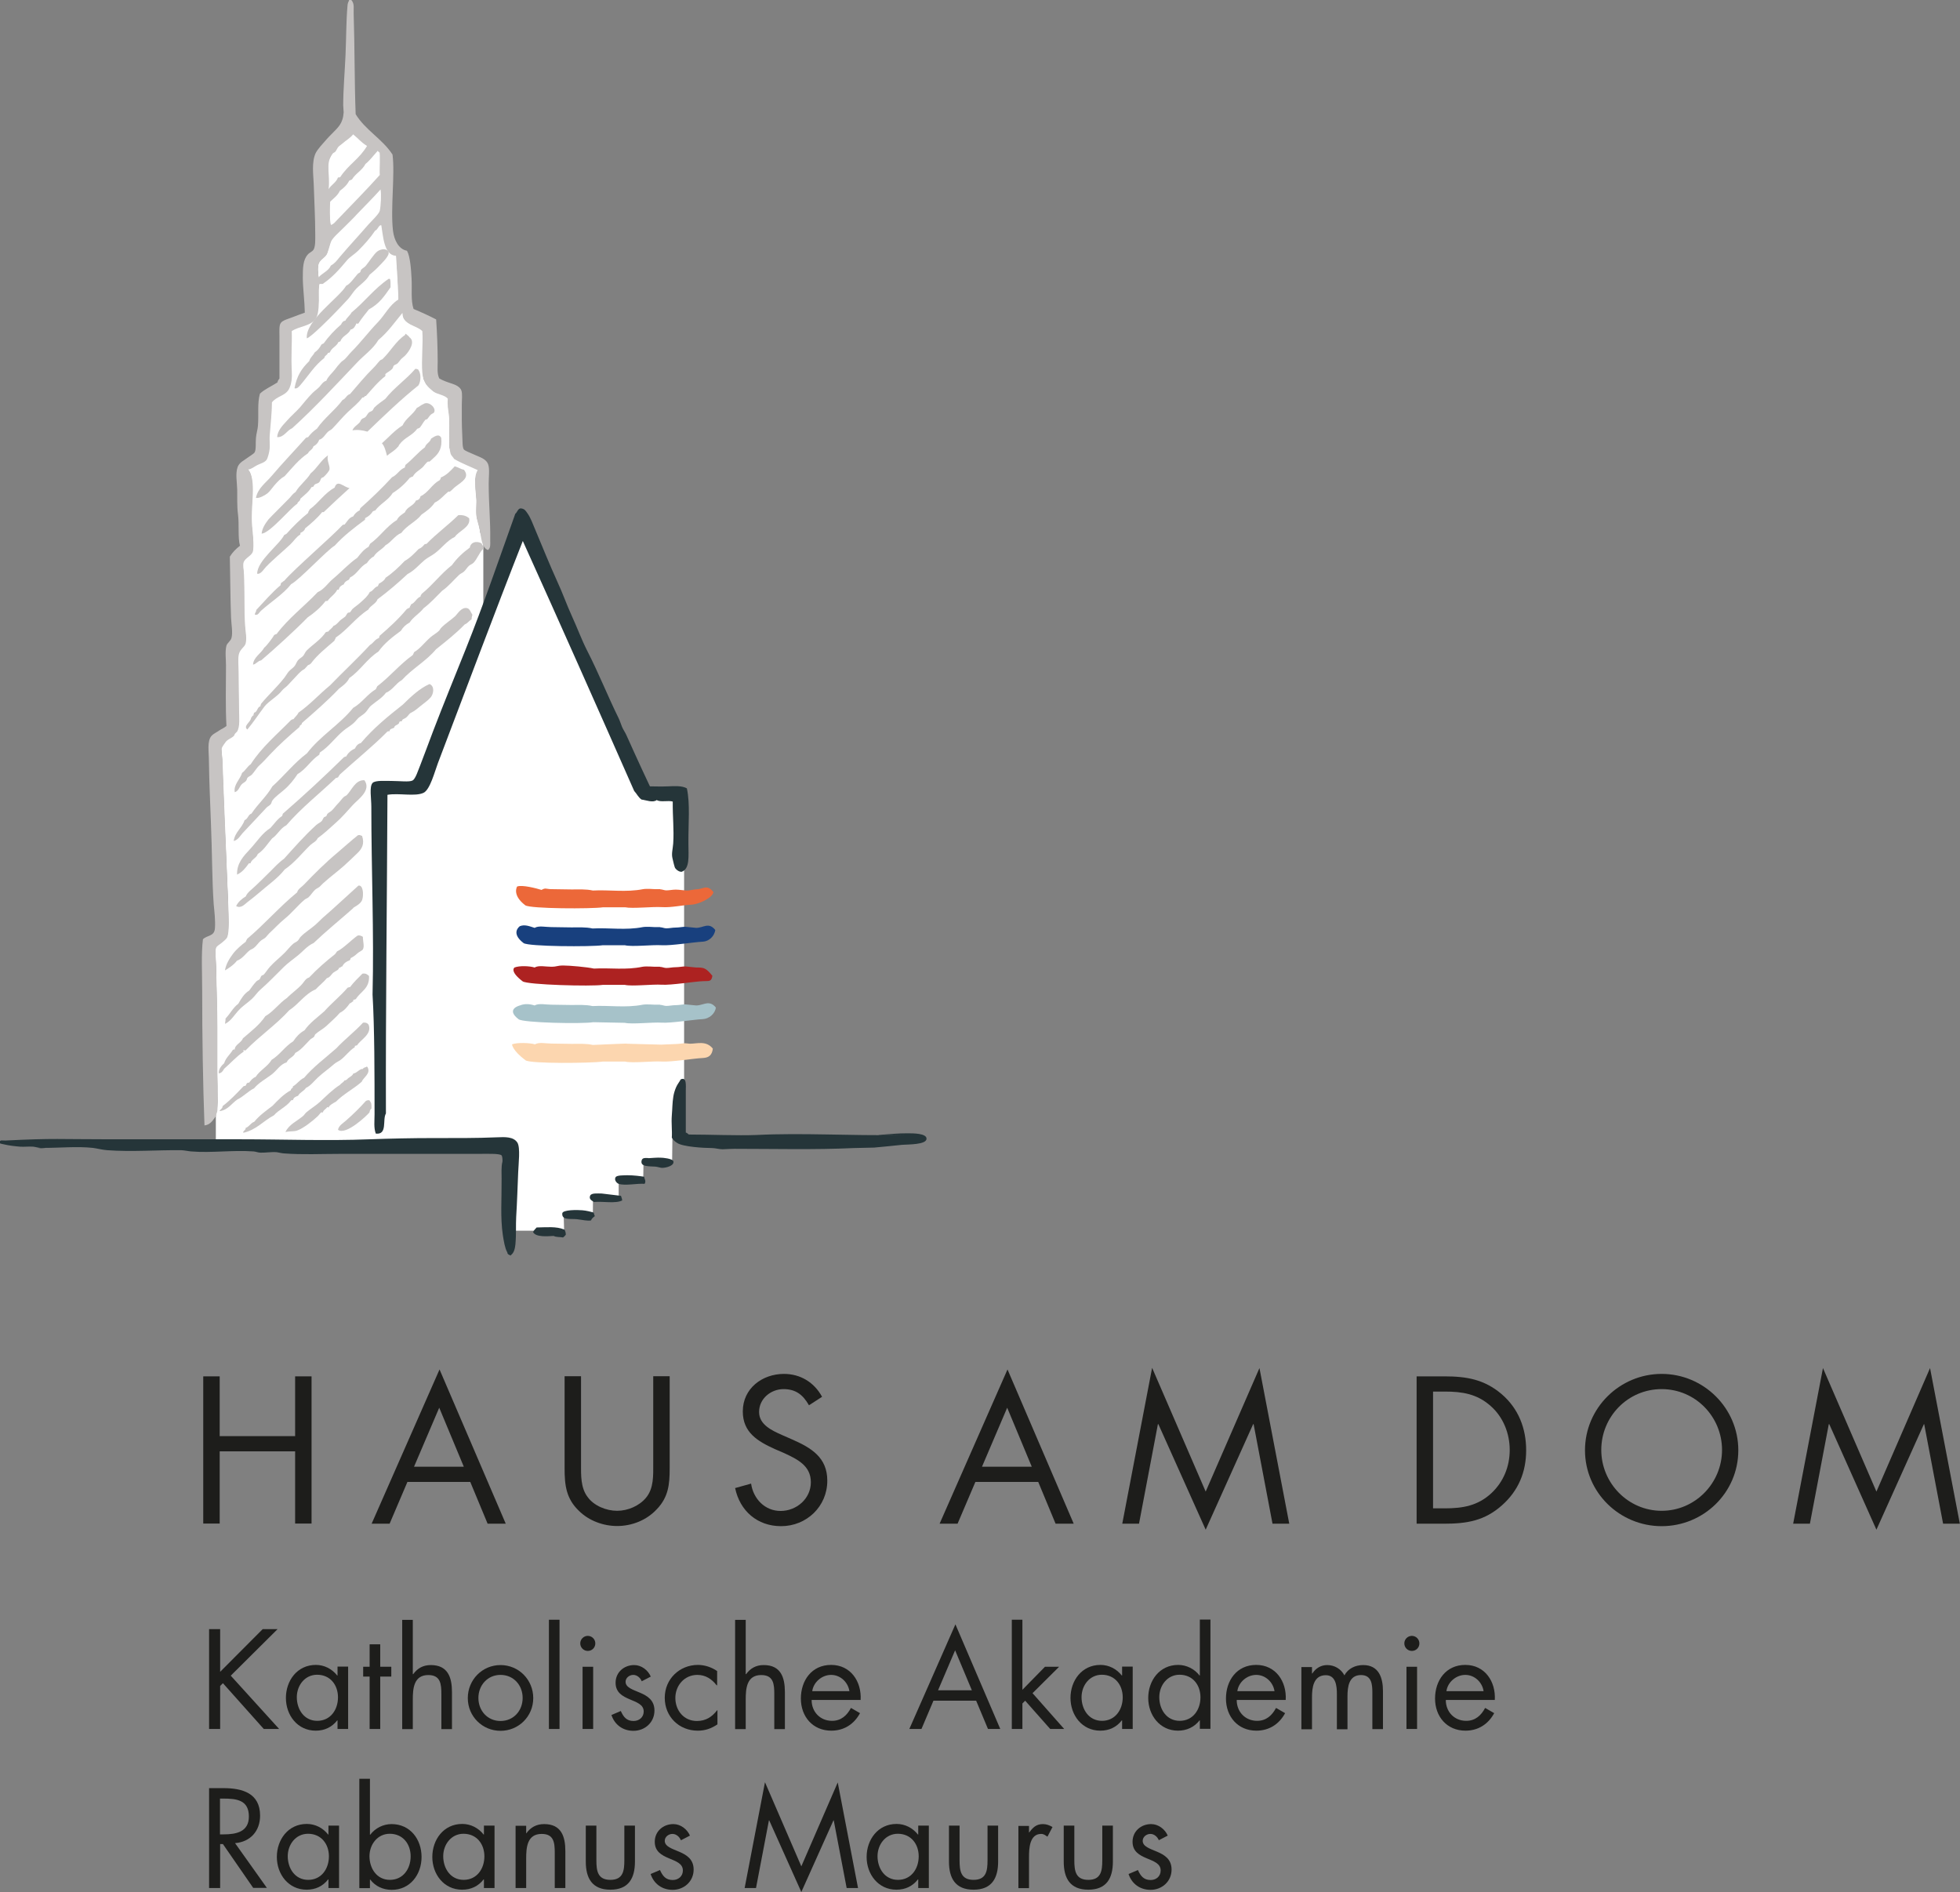 <?xml version="1.0" encoding="UTF-8"?>
<svg xmlns="http://www.w3.org/2000/svg" id="Ebene_1" version="1.1" viewBox="0 0 127.58 123.15">
  <rect x="0" y="0" width="127.58" height="123.15" fill="#808080" stroke="none"/>
  <defs>
    <style>
      .st0 {
        fill: #fff;
      }

      .st0, .st1, .st2, .st3, .st4, .st5, .st6, .st7, .st8 {
        fill-rule: evenodd;
      }

      .st1 {
        fill: #ad2221;
      }

      .st2 {
        fill: #ec6839;
      }

      .st3 {
        fill: #fcd6af;
      }

      .st4 {
        fill: #253539;
      }

      .st9 {
        fill: #1d1d1b;
      }

      .st5 {
        fill: #c7c4c3;
      }

      .st6 {
        fill: none;
      }

      .st7 {
        fill: #a6c2c9;
      }

      .st8 {
        fill: #18407e;
      }
    </style>
  </defs>
  <polygon class="st0" points="14.05 74.26 14.05 72.57 14.06 72.47 14.1 72.35 14.13 72.27 14.13 72.21 14.14 72.06 14.16 71.71 14.15 71.1 14.15 70.64 14.14 70.17 14.13 69.72 14.13 69.13 14.13 68.14 14.13 66.75 14.12 65.74 14.09 64.37 14.06 62.91 14.02 62.26 14.01 61.94 14.02 61.77 14.06 61.61 14.13 61.52 14.3 61.4 14.53 61.22 14.67 61.09 14.76 60.98 14.8 60.85 14.85 60.54 14.87 60.06 14.85 59.23 14.83 58.41 14.76 56.79 14.69 55.09 14.62 53.63 14.57 52.31 14.52 51.05 14.47 49.79 14.46 49.43 14.42 48.99 14.4 48.74 14.42 48.63 14.5 48.49 14.65 48.28 14.75 48.16 15.02 47.99 15.19 47.86 15.21 47.83 15.25 47.72 15.3 47.66 15.39 47.59 15.49 47.35 15.53 47.12 15.54 46.82 15.52 45.93 15.5 44.14 15.5 43.51 15.48 43.07 15.48 42.77 15.52 42.54 15.6 42.32 15.77 42.12 15.89 41.97 15.96 41.81 15.99 41.55 15.97 41.18 15.91 40.6 15.88 39.85 15.88 38.85 15.87 37.86 15.85 37.32 15.81 36.86 15.81 36.65 15.86 36.49 15.95 36.37 16.17 36.18 16.35 36.01 16.44 35.86 16.47 35.46 16.45 34.99 16.37 34.13 16.36 33.45 16.39 32.74 16.43 31.97 16.42 31.55 16.38 31.18 16.32 30.91 16.25 30.73 16.11 30.53 16.22 30.5 16.42 30.41 16.64 30.27 16.98 30.12 17.24 29.98 17.34 29.85 17.47 29.48 17.52 29.09 17.52 28.74 17.51 28.45 17.54 28.09 17.66 26.57 17.66 26.16 17.77 26.05 17.93 25.91 18.1 25.8 18.5 25.59 18.63 25.47 18.81 25.22 18.91 24.95 18.95 24.7 18.97 24.41 18.95 24.02 18.94 23.44 18.94 22.81 18.96 21.86 18.95 21.5 19.13 21.41 19.4 21.29 19.69 21.2 20.03 21.08 20.28 20.94 20.42 20.82 20.54 20.67 20.63 20.46 20.7 20.09 20.73 19.58 20.72 18.87 20.76 18.45 20.73 18.03 20.68 17.54 20.71 17.2 20.79 17.03 20.9 16.89 21.14 16.68 21.27 16.52 21.36 16.23 21.44 15.96 21.49 14.58 21.46 14.44 21.36 12.12 21.37 11.5 21.34 10.82 21.39 10.42 21.63 9.95 21.79 9.83 22 9.47 22.97 8.66 24 9.46 24.65 9.76 24.77 9.85 24.81 11.41 24.84 12.39 24.85 13.91 24.88 14.83 25.03 15.67 25.26 16.26 25.44 16.46 25.81 16.57 25.98 19.54 26.22 20.37 26.28 20.7 26.42 20.88 26.72 21.09 27.28 21.35 27.54 21.53 27.51 23.12 27.52 24.21 27.57 24.65 27.75 25.01 27.94 25.21 28.2 25.44 28.39 25.54 28.74 25.65 29.08 25.82 29.19 25.93 29.18 26.49 29.26 27.07 29.27 27.74 29.26 28.41 29.27 29.15 29.4 29.57 29.6 29.83 31.14 30.55 31.04 30.77 30.94 31.21 30.97 31.88 31.03 32.56 31.02 33.12 31.03 33.64 31.2 34.27 31.26 34.65 31.46 35.28 31.46 39.54 33.6 33.6 33.88 33.21 34.05 33.23 34.31 33.48 34.46 33.71 38.45 43.25 42.24 51.41 44.57 51.45 44.53 55.72 44.53 70.78 43.87 73.82 43.77 73.82 43.75 75.58 41.89 75.44 41.87 76.74 40.27 76.63 40.27 78.03 38.6 77.9 38.59 79.08 36.69 79.02 36.72 80.1 33.28 80.1 33.52 74.48 32.95 74.17 14.22 74.39 14.05 74.26"></polygon>
  <path class="st6" d="M24.07,9.86c-.51.86-1.37,1.37-1.92,2.2-.03.03-.09.03-.15.03-.11.34-.44.47-.61.76.11-1-.25-2.2.28-2.85.04-.05.11-.06.15-.1.09-.1.12-.26.23-.35.06-.06.16-.12.23-.18.23-.2.51-.36.71-.61.41.33.64.82,1.09,1.11Z"></path>
  <path class="st6" d="M24.71,10.71c.07.2,0,.69.03,1.01-.89.99-1.82,1.94-2.75,2.9-.13.13-.24.31-.43.35-.1-.27-.06-.76-.05-.99.22-.22.49-.4.63-.71.25-.17.46-.38.61-.66.06-.03.13-.04.18-.08.24-.39.67-.59.88-1.01.29-.23.51-.54.76-.81,0-.03.05-.02.05-.05.04,0,.1-.01.1.03Z"></path>
  <path class="st6" d="M24.6,12.68c.06.32.2.72.13,1.04-.05.21-.58.7-.73.88-.64.74-1.25,1.39-1.87,2.12-.19.22-.32.41-.58.56-.16.37-.56.5-.81.78-.02-.34-.08-.67.03-.93.1-.24.38-.36.51-.58.08-.14.04-.34.1-.48.1-.24.56-.63.78-.86.29-.29.57-.56.81-.81.59-.62,1.17-1.19,1.64-1.72Z"></path>
  <path class="st5" d="M19.97,22.02c-.1-1.17,2.11-2.64,2.56-3.42.29-.14.52-.52.76-.78.04-.04.11-.06.15-.1.04-.05.03-.13.08-.18.08-.08.2-.14.28-.23.22-.26.54-.79.78-.96.23-.16.61-.19.71.05.09.23-.41.7-.56.86-.24.26-.45.44-.68.63-.22.42-.66.65-.96,1.01-.15.18-.27.38-.43.56-.31.34-.63.67-.96,1.01-.15.16-1.5,1.52-1.73,1.55Z"></path>
  <path class="st5" d="M25.39,18.17c.05.14.02.35.03.53-.44.63-.73,1.06-1.41,1.44-.21.26-.5.62-.68.91-.05.05-.06,0-.13,0-.08.18-.16.36-.38.4-.14.33-.54.4-.66.76-.05.01-.06.05-.13.05-.12.29-.45.37-.56.68-.06-.01-.05.05-.13.03-.03.15-.21.16-.23.33-.61.46-1.04,1.15-1.54,1.74-.1.11-.23.29-.4.23.15-.82.47-1.29.96-1.77.06-.24.25-.35.35-.56.19-.13.34-.31.45-.53.08.02.05-.07.13-.05.33-.46.71-.87,1.14-1.24.06-.12.12-.23.28-.25.1-.21.3-.33.4-.53.85-.69,1.5-1.58,2.43-2.2.04,0,.04.02.08.02Z"></path>
  <path class="st5" d="M26.62,21.93c.47.28,0,.95-.23,1.19-.07.08-.19.16-.28.25-.09.1-.16.21-.23.28-.07.07-.19.08-.25.15-.04.05-.04.13-.08.18-.14.17-.33.24-.45.35-.05.07.01.08-.02.15-.48.37-.86.84-1.26,1.29-.12-.01-.09.13-.23.1-.26.36-.61.63-.93.93-.37.35-.69.75-1.04,1.11-.08.08-.2.12-.28.2-.18.17-.3.44-.56.51-.07.2-.2.34-.38.43-.05.22-.27.26-.35.45-.6.4-1.04.96-1.52,1.49-.25.14-.44.33-.68.61-.14.16-.29.39-.43.5-.12.1-.56.37-.76.3.13-.64.65-.98,1.01-1.41.72-.85,1.5-1.66,2.25-2.5.06.01.05-.05.13-.03.16-.22.35-.4.58-.56.48-.7,1.17-1.19,1.67-1.87.21-.07.25-.32.48-.38.46-.53.99-1.18,1.54-1.72.16-.15.28-.34.43-.48.04-.04.11-.04.15-.08.53-.51.86-1.16,1.47-1.57,0-.04.02-.04.03-.08.02,0,.21.18.23.18Z"></path>
  <path class="st5" d="M23.9,28.09c-.26-.08-.63-.14-.96-.08.08-.23.33-.35.48-.53.05-.06.06-.15.13-.2.06-.06.16-.07.23-.13.09-.08.14-.22.23-.3.06-.06.17-.07.23-.13.06-.05.07-.14.13-.2.21-.21.47-.38.71-.56.57-.73,1.35-1.25,1.95-1.95.08-.01.12.02.18.03.21.26.2.75.03,1.04-1.14.91-2.27,2-3.31,3Z"></path>
  <path class="st5" d="M25.19,29.66c-.08-.29-.15-.61-.33-.81.44-.39.83-.84,1.34-1.16.22-.47.68-.7.93-1.14.16-.07.27-.19.43-.25.34-.24.89.28.68.56-.03.04-.11.05-.2.13-.1.09-.18.25-.25.3-.02.01-.09.01-.1.03-.14.15-.25.39-.38.53-.07,0-.08.06-.15.05-.32.46-.82.56-1.14,1.01-.04,0-.08.18-.13.18-.19.24-.48.38-.71.58Z"></path>
  <path class="st5" d="M16.63,40.03c-.12-.06.07-.21.05-.33.52-.55,1.01-1.13,1.59-1.62-.02-.08.03-.09.03-.15.08-.02.12-.1.2-.13.69-.8,3.09-2.86,3.8-3.63.03-.02.07-.03.13-.03.17-.2.28-.45.56-.53.1-.18.24-.31.43-.4-.02-.07.04-.07.03-.13.72-.64,1.42-1.31,2.07-2.02.34-.15.48-.5.83-.63.02-.06.02-.13.05-.18.45-.35.8-.8,1.26-1.14.07-.25.33-.31.4-.56.19-.12.51-.37.66-.05.07.65-.14.99-.48,1.29-.1.08-.19.19-.28.25-.02.02-.08-.01-.1,0-.15.09-.25.29-.38.4-.24.21-.46.3-.61.58-.09,0-.12.06-.2.08-.31.39-.68.72-1.11.99-.29.47-.82.7-1.14,1.14-.06,0-.1.03-.15.05-.12.19-.28.33-.48.43-.05,0,0,.11-.05.13-.69.51-1.37,1.03-1.95,1.67-.5.29-2.32,2.25-2.84,2.51-.53.67-1.32,1.15-1.97,1.74-.1.09-.18.29-.35.25Z"></path>
  <path class="st5" d="M30.21,30.59c.38.49-.15.77-.53,1.06-.15.11-.28.27-.4.35-.02.02-.08-.02-.1,0-.3.24-.53.55-.88.71-.22.33-.54.56-.86.78-.36.47-.96.7-1.31,1.19-.44.18-.64.59-1.04.81-.22.28-.58.41-.76.73-.2.09-.33.26-.45.43-.45.22-.63.72-1.09.93-.02.05-.05.1-.08.15-.14.07-.28.14-.33.3-.16.07-.3.16-.33.35h-.1c-.14.3-.43.45-.61.71-.03.03-.09.03-.15.03-.32.42-.72.76-1.16,1.06-.82.84-2.14,2.04-3.03,2.8-.23.04-.31.23-.53.28.03-.49.52-.72.73-1.11.13-.08.59-.69.65-.83.07,0,.08-.06.15-.05.77-1.03,1.8-1.8,2.68-2.73.41-.17.67-.6,1.01-.88.51-.42.99-.96,1.57-1.36.21-.27.42-.54.73-.71.03-.07.07-.13.1-.2.64-.45,1.06-1.13,1.74-1.54.11-.24.33-.36.53-.51.13-.36.57-.41.71-.76.17-.03.27-.12.3-.28.52-.24.74-.78,1.24-1.04.03-.06.09-.08.08-.18.39-.16.65-.45.91-.73.22.06.38.18.61.23Z"></path>
  <path class="st5" d="M30.54,33.75c.11.56-.7.82-.93,1.19-.52.25-.85.73-1.29,1.06-.22.17-.47.28-.68.45-.36.3-.66.68-1.11.91-.62.58-1.26,1.13-1.95,1.64-.12.31-.46.4-.61.68-.8.51-1.34,1.29-2.12,1.82,0,.09-.07.11-.08.2-.54.47-1.11.91-1.54,1.49-.05.04-.1.08-.18.1-.4.47-.17.12-.61.55-.12.12-.59.64-.71.76-.09.1-.3.24-.38.35-.28.37-.85.67-1.14,1.04-.38.5-.71,1.01-1.11,1.49-.3-.24.23-.47.25-.78.07-.02.05-.14.15-.13-.02-.09.04-.1.03-.18.24-.05.2-.37.43-.43-.02-.08.03-.09.03-.15.54-.65.98-1.02,1.52-1.7.1-.13.18-.28.28-.4.12-.14.29-.23.4-.38.08-.11.12-.25.2-.35.09-.12.26-.19.35-.3.08-.1.13-.25.23-.35.41-.4.91-.7,1.24-1.19.06,0,.07-.04.15-.03.1-.14.26-.22.35-.38.18-.05.27-.2.43-.35.1-.09.24-.17.33-.25.07-.07.1-.19.18-.25.03-.02.1,0,.13-.03.07-.06.11-.17.18-.23.17-.15.35-.26.53-.43.21-.19.44-.38.58-.66.23-.07.29-.32.53-.38,0-.07.06-.08.05-.15.18-.11.37-.21.45-.4.46-.31.86-.69,1.24-1.09.36-.2.63-.49.91-.78.17-.06.28-.18.38-.3.03-.02.07-.03.13-.03.65-.67,1.41-1.22,2.07-1.87.33-.03.54.06.71.2Z"></path>
  <path class="st5" d="M31.45,35.72c-.26.26-.38.65-.63.91-.08.08-.21.12-.3.2-.12.11-.21.28-.33.38-.09.08-.21.12-.3.2-.37.35-.69.75-1.11,1.04-.39.39-.76.8-1.21,1.14-.27.35-.67.56-.91.93-.24.13-.43.3-.56.53-.54.4-1.08.81-1.47,1.36-.74.47-1.18,1.23-1.89,1.72-.15.3-.4.49-.66.68-.76.8-1.59,1.52-2.43,2.25.01.15-.16.11-.15.25-.67.57-1.33,1.16-1.95,1.82-.23.25-.42.46-.66.68-.2.18-.32.42-.5.61-.09.09-.2.11-.28.2-.04.05-.04.13-.08.18-.07.11-.21.15-.3.25-.15.16-.2.44-.45.51-.09-.49.35-.83.48-1.26.22-.15.33-.41.56-.56.72-1.12,1.72-1.95,2.63-2.88.05-.01.07-.06.15-.05.1-.15.25-.25.33-.43.75-.52,1.35-1.2,2.05-1.77.86-.89,1.76-1.72,2.6-2.63.22-.12.32-.37.58-.45.02-.05.04-.09.05-.15.63-.54,1.24-1.1,1.77-1.74.06-.02.1-.07.18-.08.01-.1.08-.14.1-.23.27-.1.34-.4.61-.5,0-.08.05-.11.08-.18.71-.57,1.25-1.31,1.97-1.87.32-.45.72-.82,1.16-1.14.06-.36.43-.45.76-.28.04.12.15.17.13.35Z"></path>
  <path class="st5" d="M23.72,50.78c.47.66-.4,1.23-.76,1.62-.34.37-.69.79-1.09,1.14-.42.38-.82.75-1.19,1.01-.09.22-.32.3-.48.45-.55.53-1.02,1.15-1.67,1.59-.43.56-1.09,1.01-1.67,1.52-.24.21-.49.4-.76.61-.18.14-.42.43-.73.25.14-.28.37-.47.63-.63.09-.26.44-.49.68-.73.26-.26.6-.57.88-.86.27-.27.59-.62.93-.86.66-.73,1.32-1.49,2.1-2.2.1-.09.25-.15.35-.25.06-.07.09-.18.15-.25.03-.03.11-.03.15-.08.04-.04.04-.11.08-.15.08-.08.22-.14.3-.23.13-.13.24-.29.38-.43.14-.14.25-.31.38-.43.05-.05.15-.07.2-.13.31-.31.54-.97,1.11-.96Z"></path>
  <path class="st5" d="M23.57,54.41c.18.53-.03.85-.3,1.11-.25.24-.6.58-.88.83-.43.38-.92.74-1.36,1.14-.08.07-.15.16-.23.23-.09.07-.2.11-.28.18-.17.15-.28.36-.45.51-.08.06-.2.1-.25.15-.44.37-.82.86-1.29,1.24-.37.3-.64.61-.99.93-.09.09-.16.18-.25.28-.09.09-.23.14-.33.23-.16.14-.27.33-.43.45-.09.08-.21.1-.3.18-.25.2-.45.53-.81.66-.19.26-.55.5-.78.63.08-.44.3-.78.53-1.09.22-.29.54-.56.83-.78.01-.07.06-.11.08-.18,1.14-.96,2.11-2.09,3.26-3.03.06-.23.29-.34.45-.51.67-.7,1.4-1.43,2.17-2.07.43-.36.87-.77,1.34-1.14.14-.04.16.02.28.05Z"></path>
  <path class="st5" d="M23.62,61.01c.01.31.11.58,0,.78-.05.09-.26.16-.38.28-.08.08-.26.22-.4.28-.04.04-.03.12-.08.15-.22.08-.39.2-.48.4-.1,0-.09.09-.2.08-.05.17-.21.2-.35.3-.16.11-.24.34-.45.38-.22.27-.5.48-.73.73-.72.31-1.1.96-1.72,1.36-.86.95-1.94,1.68-2.83,2.6-.05.06-.07-.01-.15,0-.07.06.07.04,0,.1-.47.32-.84.75-1.26,1.11-.08.14-.16.28-.35.3-.03-.26.18-.51.35-.66.11-.36.38-.56.56-.86.06-.04.05-.05.13-.03,0-.32.42-.43.53-.73.52-.45,1.07-.86,1.46-1.44.55-.32.89-.84,1.41-1.19.29-.3.72-.59,1.01-.93.12-.14.21-.34.43-.4.52-.55,1.09-1.05,1.69-1.52.05-.05.08-.12.13-.18.39-.18.93-.74,1.31-1.01.09-.07.32,0,.38.08Z"></path>
  <path class="st5" d="M15.84,73.71c-.05-.11.17-.14.15-.3.24-.08.32-.32.56-.4.33-.41.77-.72,1.19-1.04.36-.37.71-.75,1.19-1.01,0-.15.17-.13.13-.25.28-.15.43-.43.73-.56.61-.72,1.39-1.29,2.1-1.92.55-.59,1.2-1.08,1.74-1.67.21-.03.34.06.38.18.19.6-.59.96-.76,1.29-.06-.01-.05.05-.13.03-.03,0-.02.06-.03.1-.36.22-.6.59-.93.83-.14.1-.3.16-.43.28-.34.3-.72.56-1.04.86-.26.24-.46.53-.78.68-.13.21-.39.28-.51.51-.15.05-.29.11-.33.28-.06,0-.1,0-.13.03-.29.4-.79.59-1.11.96-.69.36-1.14.95-2,1.14Z"></path>
  <path class="st5" d="M23.92,69.45c.24.42-.26.66-.38.96-.52.46-1.18.79-1.67,1.29-.18.1-.43.23-.48.38-.04,0-.04-.02-.08-.03-.06.09-.17.15-.25.25-.02.02-.04.09-.05.1-.05.04-.04-.03-.1,0-.06.03-.15.18-.23.25-.32.3-.93.79-1.34.93-.23.08-.49.03-.76.1.22-.49.75-.71,1.14-1.04.09-.07.14-.18.23-.25.28-.24.61-.43.88-.68.4-.37.82-.8,1.31-1.11.07-.11.22-.15.28-.28.08.01.1-.04.15-.05.12-.16.35-.21.43-.4.26-.04.4-.32.63-.3.02-.11.17-.08.23-.15.03,0,.05,0,.05.03Z"></path>
  <path class="st5" d="M24.05,71.62c.14.2.13.19.13.53-.08.05-.11.14-.13.25-.12.16-1.54,1.53-2.05,1.13.06-.28.31-.41.5-.58.46-.4.92-.85,1.31-1.29.06-.04.12-.06.23-.05Z"></path>
  <path class="st4" d="M33.27,81.72c-.1-.03-.13-.04-.18-.08-.1-.08-.02-.05-.08-.15-.15-.27-.22-.73-.28-1.11-.17-1.16-.07-2.32-.08-3.66,0-.31-.03-.8.05-1.09.02-.06.01-.35-.05-.43-.11-.14-1.01-.1-1.62-.1-3.02,0-5.99,0-8.97,0-1.19,0-2.37.06-3.56-.03-.19-.01-.33-.06-.48-.08-.35-.03-.72.04-1.06.03-.15,0-.31-.07-.45-.08-1.37-.1-2.74.11-4.07,0-.22-.02-.42-.07-.63-.08-1.55-.02-3.24.12-4.83,0-.3-.02-.69-.12-.93-.15-1.02-.11-2.14,0-3.21,0s.82.07-.2,0c-.14,0-.3-.06-.48-.08-.28-.02-.6.02-.86,0-.35-.03-.71-.07-1.04-.15-.2-.05-.29-.03-.28-.15.02-.16.19-.09.38-.1,3.18-.16,3.53-.08,6.82-.08h8.44c2.81,0,5.65.11,8.44,0,1.38-.05,2.78-.08,4.14-.08s2.79.01,4.17-.05c.49-.02,1.06-.05,1.31.35.2.33.07,1.37.05,1.92-.04.91-.07,1.96-.13,2.9-.03.52.01,1.12-.05,1.79-.03.29-.09.56-.3.71Z"></path>
  <path class="st4" d="M42.21,75.38c.24-.01.55-.05.86-.03.05,0,.71.05.76.23.08.29-.47.43-.73.43-.11,0-.26-.06-.43-.08-.43-.03-.99.02-.91-.38.04-.24.3-.17.45-.18Z"></path>
  <path class="st4" d="M41.93,76.6c.02.15.14.26.03.45-.48-.04-1.27.14-1.69,0-.12-.04-.31-.25-.2-.43.08-.14.53-.12.76-.13.44,0,.87.06,1.11.1Z"></path>
  <path class="st4" d="M40.42,77.83c.03.1.07.18.08.3-.43.22-1.25.05-1.84.1-.16-.1-.33-.19-.25-.4.07-.2.49-.15.76-.15"></path>
  <path class="st4" d="M38.72,79.15c-.1.08-.2.15-.25.28-.22.05-.57-.04-.93-.08-.43-.04-.98.08-.94-.38.03-.24.99-.23,1.31-.2.25.02.53.09.73.15.03.07.04.16.08.23Z"></path>
  <path class="st4" d="M36.73,80.01c.06.09.1.21.1.35-.05.07-.11.13-.18.18-.2-.04-.46-.01-.61-.1-.37.02-1.17.1-1.34-.25.05-.13.15-.2.23-.3.66-.01,1.27-.08,1.79.13Z"></path>
  <path class="st5" d="M21.35,29.63c-.1.32.13.66.1.91-.01.12-.25.38-.38.5-.04.04-.12.04-.15.08-.06.07-.07.19-.13.25-.11.15-.33.07-.38.3-.06-.01-.06.05-.13.03-.18.32-.47.52-.73.76,0,.17-.18.18-.2.33-.41.23-1.78,1.92-2.32,1.94.03-.35.25-.67.45-.93.09-.11,1.26-1.27,1.36-1.38.14-.16.24-.3.4-.4.27-.46.71-.76.98-1.21.42-.34.67-.85,1.11-1.16Z"></path>
  <path class="st4" d="M55.6,74.72c-2.58.12-5.27.05-7.78.05-.26,0-.52.02-.78.03-.24,0-.48-.08-.71-.08-.52,0-1.88-.08-2.25-.33-.18-.12-.24-.17-.35-.35.03-.47-.04-.95,0-1.44.04-.48.03-.8.1-1.24.03-.19.1-.42.18-.6.08-.19.22-.35.3-.51.4-.18.33.4.33.76v2.7c.09.02.13.09.2.13,0,0-.16,0,0,0,1.35,0,3.2.08,4.4.03,2.99-.15,6.16.06,9.25,0,1.55-.03-2.49.07-.94-.03.45-.03.89-.08,1.52-.08.37,0,1.24,0,1.24.35,0,.4-1.21.37-1.59.4-.5.05-1.23.13-1.82.18"></path>
  <path class="st5" d="M22.71,0c.05.02.17-.03.18.03.19.22.12.55.13.83.07,2.11.05,4.46.13,6.57.63,1.04,1.74,1.61,2.4,2.63.17,1.3-.14,3.52.03,4.95.07.6.36,1.21.91,1.31.21.36.27,1.22.3,1.82.04.69-.06,1.4.13,1.97.44.18,1.01.44,1.47.68.06.87.1,1.87.1,2.75,0,.38-.05.76.1,1.09.26.15.5.23.86.35.19.06.5.2.58.43.08.21.03.59.03.93,0,.73-.01,1.2.03,2,.02.32,0,.77.1.91.08.1.43.22.66.33.38.18.8.27.93.66.1.29.03.81.03,1.24,0,1.38.12,2.35.1,3.71,0,.21.04.47-.15.61-.42-.17-.42-.78-.53-1.31-.05-.26-.18-.61-.23-.96-.04-.32.03-.73,0-1.11-.04-.54-.19-1.41.1-1.82-.51-.24-1.07-.45-1.54-.73-.07-.13-.19-.21-.23-.35-.17-.6-.03-1.62-.1-2.43-.03-.3-.13-.73-.08-1.14-.21-.25-.66-.27-.93-.46-.38-.31-.67-.56-.73-1.24-.07-.82.06-1.87,0-2.7-.38-.39-1.31-.4-1.29-1.19-.53.64-.93,1.23-1.57,1.77-.35.59-.93.98-1.39,1.47-1.37,1.44-2.73,2.92-4.22,4.27-.36.15-.54.61-.98.58.03-.44.36-.76.63-1.06.27-.31.6-.59.86-.88.27-.32.52-.64.81-.93.14-.14.32-.26.45-.4.14-.16.24-.34.45-.4.12-.29.37-.48.56-.73.13-.18.24-.31.4-.48.08-.08.18-.13.25-.2.15-.15.28-.33.43-.48.6-.6,1.12-1.3,1.72-1.92.45-.47.76-1.12,1.31-1.46.08.17-.13-2.87-.13-2.86-.8-.03-.84-1.31-.96-1.99-.18-.03-.22.3-.4.35-.32.48-.7.9-1.11,1.31-.23.23-.53.39-.73.63-.46.55-.92,1.08-1.52,1.49-.06.1-.24-.02-.28.08-.09.75.09,1.78-.25,2.25-.34.47-1.04.45-1.54.78.03.83-.06,1.76,0,2.55.03.43,0,.92-.2,1.26-.26.42-.77.42-1.09.83,0,.65-.09,1.47-.15,2.22-.02.27.03.56,0,.81-.02.2-.11.58-.2.71-.12.17-.39.24-.58.33-.21.1-.37.26-.61.3.23.28.3.76.3,1.34,0,.61-.12,1.58-.05,2.35.03.32.14,1.28.05,1.64-.07.29-.52.42-.61.73-.04.17,0,.45.03.76.05,1.08,0,2.36.08,3.44.03.34.11.74.03,1.06-.06.23-.33.34-.43.66-.09.3-.03.78-.03,1.19,0,.83.03,1.58.03,2.4,0,.55.08,1.16-.13,1.49-.03.04-.08.07-.13.13-.04.05-.05.13-.08.15-.19.18-.4.2-.56.43-.05.07-.21.29-.23.38-.03.2.04.49.05.76.12,3.37.27,6.61.4,9.98.01.37.04,1.19-.08,1.52-.05.15-.23.27-.35.38-.1.09-.33.21-.38.33-.1.23,0,.77,0,1.21.02,1.33.08,2.69.08,3.97v2.73c0,.92.05,1.87,0,2.68,0,.11-.09.23-.08.35-.2.26-.35.58-.76.63-.1-2.67-.15-5.85-.15-8.74,0-1.18-.07-2.43.05-3.38.29-.28.74-.17.78-.71.04-.49-.04-1.15-.08-1.57-.11-1.56-.1-3.4-.18-5.28-.05-1.37-.11-2.62-.13-3.97,0-.7-.14-1.37.18-1.72.12-.13.33-.22.48-.33.16-.11.33-.17.48-.3-.07-1.26-.03-2.57-.03-3.94,0-.42-.07-.92.03-1.29.04-.16.28-.3.33-.51.09-.35-.01-.86-.03-1.29-.05-1.34-.05-2.64-.08-3.99.17-.28.4-.51.66-.71-.15-.54-.04-1.37-.13-2.05-.07-.55-.04-1.07-.05-1.59-.01-.51-.13-1.04.03-1.49.13-.31.37-.39.66-.61.16-.12.39-.24.45-.35.1-.19.05-.63.08-.93.02-.26.11-.54.13-.78.06-.77-.05-1.46.13-2.1.32-.3.76-.48,1.14-.73.02-.11.07-.18.13-.25v-2.78c0-.3-.03-.66.08-.83.12-.19.54-.29.76-.38.29-.12.55-.2.81-.3-.01-.74-.12-1.52-.13-2.25,0-.67.01-1.19.33-1.54.11-.13.31-.19.38-.33.12-.22.1-.67.1-.99,0-1.04-.07-2.31-.1-3.28-.02-.55-.15-1.41.13-2,.13-.26.47-.62.68-.86.12-.14.25-.27.38-.4.38-.4.71-.63.76-1.39,0-.15-.03-.3-.03-.45,0-1.02.1-2.15.15-3.26.05-1.11.04-2.24.13-3.23,0-.1.05-.26.1-.33ZM22.99,8.74c-.19.25-.48.4-.71.61-.07.06-.16.12-.23.18-.1.1-.14.25-.23.35-.04.04-.11.06-.15.1-.53.65-.16,1.33-.28,2.33.17-.29.49-.42.61-.76.06,0,.12,0,.15-.03.55-.83,1.23-1.16,1.74-2.02-.45-.29-.5-.43-.91-.76ZM24.6,9.81s-.04.02-.05.05c-.25.27-.47.58-.76.81-.21.42-.65.62-.88,1.01-.05.03-.12.05-.18.08-.14.28-.36.48-.61.66-.14.31-.41.49-.63.71-.01.23-.05,1.25.05,1.51.19-.05.3-.22.43-.35.93-.97,1.86-1.91,2.75-2.9-.03-.32.05-1.34-.03-1.54,0-.04.07.2-.1-.03ZM23.14,14.05c-.24.25-.52.52-.81.81-.23.23-.68.62-.78.86-.06.14-.2.69-.28.83-.12.23-.41.34-.51.58-.11.27-.04.59-.03.93.24-.29.65-.41.81-.78.26-.14.39-.33.58-.56.62-.73,1.23-1.38,1.87-2.12.16-.18.68-.67.73-.88.07-.32.11-1.07.05-1.39-.47.53-1.05,1.1-1.64,1.72Z"></path>
  <path class="st5" d="M22.76,31.76c-.57.52-1.14,1.04-1.69,1.57h-.1c-.32.4-.71.73-1.11,1.06-.04.15-.15.22-.28.28-.05,0,0,.11-.05.13-.25.15-.4.41-.63.63-.35.34-1.43,1.24-1.71,1.61-.11.15-.29.35-.45.3,0-.85,1.45-1.89,1.76-2.52.05-.02.1-.05.15-.08.44-.49.9-.95,1.41-1.36,0-.12.08-.14.1-.23.59-.42.96-1.06,1.62-1.41.18-.58.59-.02.99.03Z"></path>
  <path class="st5" d="M15.21,54.74c.09-.6.54-.84.71-1.36.22-.08.23-.36.45-.43.42-.63.98-1.11,1.36-1.77.77-.69,1.41-1.52,2.25-2.15.86-1.13,2.12-1.86,3.01-2.96.57-.32.91-.88,1.47-1.21.03-.07.07-.13.1-.2.82-.62,1.46-1.42,2.3-2.02.05-.05.06-.14.1-.2.39-.22.68-.64,1.09-.99.17-.14.35-.23.53-.4.05-.05.08-.13.13-.18.26-.28.64-.51.91-.76.16-.15.41-.61.78-.53.19.04.24.28.35.43-.02.1-.06.17-.05.3-.17.09-.26.26-.45.33-.57.59-1.22,1.1-1.87,1.62-.64.77-1.55,1.26-2.22,2-.4.22-.6.65-1.04.83-.26.35-.63.55-.96.83-.16.13-.25.34-.4.48-.12.11-.28.2-.4.3-.12.11-.21.24-.33.35-.2.19-.47.33-.68.51-.53.44-.93,1.03-1.52,1.41-.04.03-.02.12-.05.15-.54.35-.85.94-1.41,1.26-.22.34-.53.73-.86,1.01-.26.23-.59.45-.78.71-.05.07-.05.16-.1.23-.07.1-.19.14-.28.23-.5.53-.98,1.06-1.49,1.59-.2.2-.34.51-.63.58Z"></path>
  <path class="st5" d="M15.43,56.92c-.02-.75.43-1.21.86-1.67.46-.5.76-1.01,1.31-1.36.25-.27.45-.58.76-.78.02-.05.04-.09.05-.15,1.37-1.19,2.7-2.42,3.99-3.69.06.01.05-.05.13-.03.13-.25.33-.41.58-.53.07-.17.19-.3.38-.35.8-.95,1.75-1.73,2.73-2.5.51-.5,1.09-1.06,1.74-1.34.35.15.26.64.08.86-.2.23-.39.34-.68.58-.2.16-.37.32-.61.43-.12.06-.17.19-.3.3-.08.07-.2.1-.25.15-.02.02-.03.08-.05.1-.03.02-.1,0-.13.02-.04.04-.04.12-.08.15-.1.09-.27.1-.28.25-.11.07-.3.06-.3.23-.06,0-.12,0-.15.03-.97.98-2.06,1.85-3.08,2.78-.05.06-.09.13-.13.2-.06-.01-.05.05-.13.03-1.08,1.03-2.26,1.95-3.23,3.08-.4.2-.57.62-.93.86-.3.35-.54.76-.93,1.01-.09.27-.39.33-.48.61h-.1c-.21.29-.42.57-.76.73Z"></path>
  <path class="st4" d="M42.31,51.18c.32,0,.73.02,1.16,0,.43-.02.93-.05,1.24.13.22,1.02.09,2.26.1,3.59,0,.79.11,1.65-.44,1.84-.17.02-.41-.17-.45-.3-.09-.29-.12-.49-.15-.59-.07-.3.02-.56.05-.95.06-.93-.04-1.69-.03-2.73-.29-.09-.82.06-1.04-.1-.25.2-.71,0-.99-.03-.21-.14-.31-.38-.48-.56-2.4-5.44-4.81-10.87-7.25-16.27-1.83,4.65-3.7,9.66-5.53,14.47-.21.56-.51,1.72-.93,1.92-.55.26-1.62,0-2.35.13-.03,6.84-.12,13.94-.1,20.74-.24.4.12,1.4-.66,1.31-.14-.38-.08-.82-.08-1.24,0-2.62,0-5.6-.13-7.81.1-4.02-.08-8.1-.08-12.23,0-.53-.14-1.3.08-1.54.17-.19.9-.13,1.31-.13.46,0,1.08.08,1.29-.03.2-.1.37-.68.51-1.01.3-.77.54-1.44.83-2.2.65-1.7,1.42-3.58,2.12-5.33,1.17-2.92,2.16-5.83,3.23-8.82.13-.09.18-.38.38-.35.23.03.3.16.4.3.22.3.35.69.51,1.06.46,1.1.95,2.31,1.44,3.39.35.75.62,1.53.96,2.27.34.74.62,1.51.98,2.22.75,1.46,1.35,2.98,2.05,4.4.09.18.15.39.23.58.08.19.2.35.28.53.33.74.67,1.48,1.01,2.22.17.37.34.72.51,1.09Z"></path>
  <path class="st5" d="M22.99,59.11c-.86.76-1.75,1.48-2.58,2.27-.42.18-.71.57-1.09.86-.29.23-.58.44-.83.68-.51.5-1.01,1.03-1.54,1.49-.21.18-.35.42-.56.61-.27.25-.58.44-.83.71-.3.31-.51.71-.91.91,0-.13.04-.21.03-.35.32-.33.48-.7.83-.96.19-.33.38-.66.71-.86.15-.21.3-.42.48-.61.05-.05.15-.07.2-.13.06-.06.06-.17.13-.23.04-.03.12-.04.15-.08.13-.15.25-.34.4-.51.28-.31.62-.57.93-.88.2-.2.38-.44.58-.61.1-.08.21-.11.3-.2.07-.07.11-.18.18-.25.28-.29.65-.51.96-.78.16-.14.3-.29.45-.43.78-.67,1.59-1.44,2.35-2.12.31-.06.35.59.25.91-.09.3-.51.46-.61.56Z"></path>
  <path class="st5" d="M24.02,63.51c.05.84-.56,1.02-.86,1.52-.06-.01-.05.05-.13.03-.04.02-.04.08-.05.13-.1,0-.1.11-.2.1-.18.25-.37.49-.66.63-.26.31-.58.57-.88.86-.22.2-.49.33-.71.53-.05.05-.05.13-.1.18-.07.07-.19.11-.25.18-.3.3-.57.66-.96.86-.11.28-.44.33-.56.61-.42.13-.64.53-.96.78-.39.3-.84.53-1.16.91-.4.2-.68.53-1.09.73-.38.26-.6.68-1.16.76.04-.14.2-.15.2-.33.5-.38.93-.84,1.36-1.29.03-.02.07-.03.13-.03.04-.05.06-.13.1-.18.06.01.05-.05.13-.02.12-.15.23-.31.43-.38.28-.44.77-.66,1.04-1.11.54-.33.87-.88,1.41-1.21.19-.29.42-.54.73-.71.35-.5.84-.84,1.29-1.24.48-.54,1.05-.99,1.52-1.54.06,0,.07-.04.15-.03.24-.32.53-.6.81-.88.23-.04.33.06.43.15Z"></path>
  <path class="st3" d="M40.79,67.92s-1.15.04-2.2.09c-.44-.1-.95-.07-1.36-.07-.43,0-.93-.02-1.33-.02-.37,0-.8-.11-1.08.05-.32-.1-1.17-.13-1.49,0,0,0,0,.38.88,1.04.31.23,4.29.19,5.04.08h1.43c.48.12,1.76-.04,2.41,0,.59.04,2.11-.21,2.66-.23.42-.02.6-.21.65-.61-.43-.54-1.02-.32-1.49-.32-.08,0-.23-.03-.31-.03-.19,0-.41.05-.61.05-.21,0-.75.04-.95.04l-2.25-.06Z"></path>
  <path class="st7" d="M42.97,65.4c.13,0,.27.07.4.07.2,0,.4-.05.62-.05.21,0,.43-.05.61-.05.08,0,.64.07.72.07.47,0,.85-.4,1.28.14-.06.4-.44.73-.86.75-.54.02-2.06.27-2.66.23-.64-.04-1.93.12-2.41.01l-2.05-.04c-.75.12-4.56.04-4.86-.19-.88-.67.08-.9.08-.9.32-.13.64-.1.96,0,.27-.16.71-.05,1.08-.05.4,0,.89.02,1.33.02.41,0,.92-.03,1.36.07,1.06-.06,2.16.13,3.27-.09.22-.04.77,0,.77,0h.35Z"></path>
  <path class="st1" d="M42.97,62.93c.13,0,.27.07.4.07.2,0,.4-.05.62-.05.21,0,.43-.05.61-.05.08,0,.64.07.72.07.47,0,.62,0,1.05.54-.06.4-.21.33-.63.35-.54.02-2.06.27-2.66.23-.64-.04-1.93.12-2.41.01h-1.43c-.75.11-4.91,0-5.22-.23-.88-.67-.53-.9-.53-.9.32-.13.99-.1,1.31,0,.27-.16.71-.05,1.08-.05.4,0,.36-.08.79-.08.41,0,1.55.1,1.99.2,1.06-.06,2.07.11,3.17-.12.22-.04.77,0,.77,0h.35Z"></path>
  <path class="st8" d="M42.97,60.35c.13,0,.27.07.4.07.2,0,.4-.05.62-.05.21,0,.43-.05.61-.05.08,0,.64.07.72.07.47,0,.81-.4,1.24.14-.06.4-.4.74-.82.76-.54.02-2.06.27-2.66.23-.64-.04-1.93.12-2.41,0h-1.43c-.75.11-4.85.09-5.16-.14-.88-.67-.24-1.1-.24-1.1.32-.13.64.01.96.11.27-.16.71-.05,1.08-.05.4,0,.89.02,1.33.02.41,0,.92-.03,1.36.07,1.06-.06,2.16.13,3.27-.09.22-.04.77,0,.77,0h.35Z"></path>
  <path class="st2" d="M42.97,57.88c.13,0,.27.07.4.07.2,0,.4-.05.62-.05.21,0,.57.06.76.06.08,0,.49-.08.57-.08.47,0,.69-.36,1.12.18-.06.4-1.02.81-1.43.82-.54.02-1.31.2-1.91.16-.64-.04-1.93.11-2.41.01h-1.43c-.75.11-4.76.1-5.07-.13-.88-.67-.53-1.22-.53-1.22.32-.13,1.27.12,1.59.22.27-.16.29-.05.65-.05.4,0,.89.02,1.33.02.41,0,.92-.03,1.36.07,1.06-.06,2.16.13,3.27-.09.22-.04.77,0,.77,0h.35Z"></path>
  <g>
    <path class="st9" d="M19.21,93.47v-3.89h1.07v9.58h-1.07v-4.7h-4.91v4.7h-1.07v-9.58h1.07v3.89h4.91Z"></path>
    <path class="st9" d="M26.52,96.45l-1.16,2.72h-1.17l4.42-10.04,4.31,10.04h-1.18l-1.13-2.72h-4.09ZM28.59,91.62l-1.64,3.84h3.24l-1.6-3.84Z"></path>
    <path class="st9" d="M37.82,95.29c0,.71-.03,1.53.42,2.13.42.59,1.23.91,1.93.91s1.44-.32,1.88-.85c.51-.61.47-1.45.47-2.2v-5.71h1.07v6c0,1.04-.08,1.87-.84,2.66-.66.71-1.61,1.09-2.58,1.09-.9,0-1.83-.34-2.48-.98-.84-.8-.94-1.68-.94-2.77v-6h1.07v5.71Z"></path>
    <path class="st9" d="M52.65,91.45c-.38-.66-.84-1.04-1.65-1.04s-1.59.61-1.59,1.49c0,.83.85,1.21,1.5,1.5l.64.28c1.25.55,2.3,1.17,2.3,2.69,0,1.68-1.35,2.96-3.01,2.96-1.54,0-2.68-.99-2.99-2.48l1.04-.29c.14.98.89,1.78,1.92,1.78s1.97-.79,1.97-1.87-.88-1.5-1.77-1.91l-.58-.25c-1.12-.51-2.08-1.08-2.08-2.45,0-1.49,1.26-2.44,2.68-2.44,1.07,0,1.97.55,2.48,1.49l-.85.55Z"></path>
    <path class="st9" d="M63.49,96.45l-1.16,2.72h-1.17l4.42-10.04,4.31,10.04h-1.18l-1.13-2.72h-4.09ZM65.56,91.62l-1.64,3.84h3.24l-1.6-3.84Z"></path>
    <path class="st9" d="M75,89.04l3.48,8.04,3.5-8.04,1.94,10.13h-1.09l-1.23-6.48h-.03l-3.09,6.87-3.08-6.87h-.03l-1.23,6.48h-1.09l1.94-10.13Z"></path>
    <path class="st9" d="M92.21,89.58h1.8c1.44,0,2.6.19,3.74,1.16,1.09.94,1.59,2.22,1.59,3.65s-.51,2.63-1.56,3.57c-1.14,1.02-2.29,1.21-3.79,1.21h-1.78v-9.58ZM94.05,98.17c1.17,0,2.15-.17,3.03-.99.79-.74,1.19-1.74,1.19-2.81s-.42-2.15-1.25-2.87c-.88-.78-1.84-.93-2.97-.93h-.77v7.6h.77Z"></path>
    <path class="st9" d="M113.15,94.39c0,2.76-2.26,4.94-4.99,4.94s-4.99-2.19-4.99-4.94,2.26-4.97,4.99-4.97,4.99,2.22,4.99,4.97ZM104.23,94.37c0,2.16,1.75,3.96,3.93,3.96s3.93-1.8,3.93-3.96-1.73-3.96-3.93-3.96-3.93,1.79-3.93,3.96Z"></path>
    <path class="st9" d="M118.66,89.04l3.48,8.04,3.49-8.04,1.94,10.13h-1.09l-1.23-6.48h-.02l-3.09,6.87-3.07-6.87h-.03l-1.23,6.48h-1.09l1.94-10.13Z"></path>
  </g>
  <g>
    <path class="st9" d="M17.1,106.03h.97l-3.05,3.03,3.15,3.47h-1l-2.66-2.98-.18.18v2.8h-.72v-6.5h.72v2.78l2.77-2.78Z"></path>
    <path class="st9" d="M22.66,112.53h-.69v-.56h-.02c-.35.45-.83.67-1.4.67-1.19,0-1.94-1.01-1.94-2.13s.73-2.15,1.95-2.15c.55,0,1.05.26,1.39.69h.02v-.58h.69v4.05ZM19.32,110.46c0,.79.47,1.54,1.33,1.54s1.35-.72,1.35-1.53-.51-1.47-1.36-1.47c-.8,0-1.32.7-1.32,1.46Z"></path>
    <path class="st9" d="M24.75,112.53h-.69v-3.41h-.42v-.64h.42v-1.46h.69v1.46h.72v.64h-.72v3.41Z"></path>
    <path class="st9" d="M26.87,105.42v3.53l.02.02c.28-.39.65-.6,1.15-.6,1.12,0,1.38.81,1.38,1.76v2.41h-.69v-2.28c0-.65-.05-1.24-.85-1.24-.95,0-1.01.88-1.01,1.6v1.92h-.69v-7.11h.69Z"></path>
    <path class="st9" d="M30.45,110.52c0-1.19.94-2.15,2.13-2.15s2.13.96,2.13,2.15-.95,2.13-2.13,2.13-2.13-.94-2.13-2.13ZM31.14,110.51c0,.83.59,1.5,1.44,1.5s1.44-.67,1.44-1.5-.59-1.5-1.44-1.5-1.44.68-1.44,1.5Z"></path>
    <path class="st9" d="M36.42,112.53h-.69v-7.11h.69v7.11Z"></path>
    <path class="st9" d="M38.75,106.96c0,.28-.22.49-.49.49s-.49-.22-.49-.49.22-.49.49-.49.49.22.49.49ZM38.61,112.53h-.69v-4.05h.69v4.05Z"></path>
    <path class="st9" d="M41.77,109.42c-.09-.22-.3-.41-.55-.41s-.5.19-.5.45c0,.37.47.51.94.71.47.2.94.48.94,1.16,0,.77-.62,1.32-1.37,1.32-.68,0-1.22-.39-1.43-1.03l.61-.26c.17.38.37.65.83.65.37,0,.66-.25.66-.62,0-.9-1.83-.59-1.83-1.87,0-.68.55-1.15,1.21-1.15.47,0,.9.33,1.08.75l-.58.3Z"></path>
    <path class="st9" d="M46.67,109.69h-.02c-.32-.41-.72-.68-1.26-.68-.84,0-1.43.69-1.43,1.5s.55,1.5,1.4,1.5c.58,0,.98-.26,1.32-.7h.02v.92c-.4.27-.8.41-1.28.41-1.22,0-2.15-.91-2.15-2.14s.97-2.14,2.16-2.14c.44,0,.89.15,1.25.4v.91Z"></path>
    <path class="st9" d="M48.54,105.42v3.53l.02.02c.28-.39.65-.6,1.15-.6,1.12,0,1.38.81,1.38,1.76v2.41h-.69v-2.28c0-.65-.05-1.24-.85-1.24-.95,0-1.01.88-1.01,1.6v1.92h-.69v-7.11h.69Z"></path>
    <path class="st9" d="M52.83,110.65c0,.75.54,1.35,1.33,1.35.59,0,.97-.35,1.23-.84l.59.34c-.39.72-1.04,1.14-1.87,1.14-1.21,0-1.98-.92-1.98-2.09s.7-2.19,1.97-2.19,1.99,1.08,1.92,2.28h-3.18ZM55.29,110.07c-.09-.59-.59-1.06-1.19-1.06s-1.15.47-1.23,1.06h2.42Z"></path>
    <path class="st9" d="M60.76,110.69l-.78,1.84h-.79l3-6.81,2.92,6.81h-.8l-.77-1.84h-2.78ZM62.17,107.41l-1.11,2.6h2.2l-1.09-2.6Z"></path>
    <path class="st9" d="M66.55,109.98l1.47-1.5h.92l-1.73,1.72,2.06,2.33h-.91l-1.63-1.84-.18.18v1.66h-.69v-7.11h.69v4.56Z"></path>
    <path class="st9" d="M73.73,112.53h-.69v-.56h-.02c-.35.45-.83.67-1.4.67-1.19,0-1.94-1.01-1.94-2.13s.73-2.15,1.95-2.15c.55,0,1.05.26,1.39.69h.02v-.58h.69v4.05ZM70.4,110.46c0,.79.47,1.54,1.33,1.54s1.35-.72,1.35-1.53-.51-1.47-1.36-1.47c-.8,0-1.32.7-1.32,1.46Z"></path>
    <path class="st9" d="M78.1,111.97h-.02c-.34.44-.84.67-1.4.67-1.19,0-1.94-1.01-1.94-2.13s.73-2.15,1.95-2.15c.54,0,1.06.26,1.39.69h.02v-3.64h.69v7.11h-.69v-.56ZM75.46,110.46c0,.79.47,1.54,1.33,1.54s1.35-.72,1.35-1.53-.51-1.47-1.36-1.47c-.8,0-1.32.7-1.32,1.46Z"></path>
    <path class="st9" d="M80.5,110.65c0,.75.54,1.35,1.33,1.35.59,0,.97-.35,1.23-.84l.59.34c-.39.72-1.04,1.14-1.87,1.14-1.21,0-1.98-.92-1.98-2.09s.7-2.19,1.97-2.19,1.99,1.08,1.92,2.28h-3.18ZM82.96,110.07c-.09-.59-.59-1.06-1.19-1.06s-1.15.47-1.23,1.06h2.42Z"></path>
    <path class="st9" d="M85.4,108.92h.02c.22-.34.56-.55.97-.55.47,0,.9.25,1.12.67.24-.45.72-.67,1.22-.67,1.03,0,1.29.84,1.29,1.7v2.47h-.69v-2.35c0-.53-.03-1.17-.74-1.17-.79,0-.88.77-.88,1.38v2.15h-.69v-2.3c0-.5-.06-1.22-.72-1.22-.81,0-.9.82-.9,1.43v2.09h-.69v-4.05h.69v.44Z"></path>
    <path class="st9" d="M92.39,106.96c0,.28-.22.49-.49.49s-.49-.22-.49-.49.22-.49.49-.49.49.22.49.49ZM92.24,112.53h-.69v-4.05h.69v4.05Z"></path>
    <path class="st9" d="M94.11,110.65c0,.75.54,1.35,1.33,1.35.59,0,.97-.35,1.23-.84l.59.34c-.39.72-1.04,1.14-1.87,1.14-1.21,0-1.98-.92-1.98-2.09s.7-2.19,1.97-2.19,1.99,1.08,1.92,2.28h-3.18ZM96.57,110.07c-.09-.59-.59-1.06-1.19-1.06s-1.15.47-1.23,1.06h2.42Z"></path>
    <path class="st9" d="M14.33,122.88h-.72v-6.5h.94c1.23,0,2.38.33,2.38,1.79,0,1-.63,1.71-1.63,1.79l2.07,2.91h-.89l-1.97-2.85h-.18v2.85ZM14.33,119.39h.22c.82,0,1.65-.16,1.65-1.16,0-1.07-.78-1.17-1.66-1.17h-.22v2.34Z"></path>
    <path class="st9" d="M22.07,122.88h-.69v-.56h-.02c-.35.45-.83.67-1.4.67-1.19,0-1.94-1.01-1.94-2.13s.73-2.15,1.95-2.15c.55,0,1.05.26,1.39.69h.02v-.58h.69v4.05ZM18.73,120.81c0,.79.47,1.54,1.33,1.54s1.35-.72,1.35-1.53-.51-1.47-1.36-1.47c-.8,0-1.32.7-1.32,1.46Z"></path>
    <path class="st9" d="M23.39,115.77h.69v3.64h.02c.33-.43.84-.69,1.39-.69,1.21,0,1.95.99,1.95,2.14s-.75,2.14-1.94,2.14c-.56,0-1.07-.23-1.4-.67h-.02v.56h-.69v-7.11ZM24.05,120.81c0,.79.47,1.54,1.33,1.54s1.35-.72,1.35-1.53-.51-1.47-1.36-1.47c-.8,0-1.32.7-1.32,1.46Z"></path>
    <path class="st9" d="M32.19,122.88h-.69v-.56h-.02c-.35.45-.83.67-1.4.67-1.19,0-1.94-1.01-1.94-2.13s.73-2.15,1.95-2.15c.55,0,1.05.26,1.39.69h.02v-.58h.69v4.05ZM28.85,120.81c0,.79.47,1.54,1.33,1.54s1.35-.72,1.35-1.53-.51-1.47-1.36-1.47c-.8,0-1.32.7-1.32,1.46Z"></path>
    <path class="st9" d="M34.24,119.32h.02c.28-.39.66-.6,1.16-.6,1.12,0,1.38.81,1.38,1.76v2.4h-.69v-2.28c0-.66-.05-1.24-.85-1.24-.95,0-1.01.88-1.01,1.6v1.92h-.69v-4.05h.69v.49Z"></path>
    <path class="st9" d="M38.82,121.08c0,.68.08,1.27.91,1.27s.91-.59.91-1.27v-2.26h.69v2.34c0,1.08-.41,1.83-1.6,1.83s-1.6-.75-1.6-1.83v-2.34h.69v2.26Z"></path>
    <path class="st9" d="M44.32,119.77c-.09-.22-.3-.41-.55-.41s-.5.19-.5.45c0,.37.47.51.94.71.47.2.94.48.94,1.16,0,.77-.62,1.32-1.37,1.32-.68,0-1.22-.39-1.43-1.03l.61-.26c.17.38.37.65.83.65.37,0,.66-.25.66-.62,0-.91-1.83-.59-1.83-1.87,0-.68.55-1.15,1.21-1.15.47,0,.9.33,1.08.75l-.58.3Z"></path>
    <path class="st9" d="M49.8,116.01l2.36,5.46,2.37-5.46,1.32,6.87h-.74l-.84-4.4h-.02l-2.09,4.66-2.09-4.66h-.02l-.84,4.4h-.74l1.32-6.87Z"></path>
    <path class="st9" d="M60.46,122.88h-.69v-.56h-.02c-.35.45-.83.67-1.4.67-1.19,0-1.94-1.01-1.94-2.13s.73-2.15,1.95-2.15c.55,0,1.05.26,1.39.69h.02v-.58h.69v4.05ZM57.12,120.81c0,.79.47,1.54,1.33,1.54s1.35-.72,1.35-1.53-.51-1.47-1.36-1.47c-.8,0-1.32.7-1.32,1.46Z"></path>
    <path class="st9" d="M62.46,121.08c0,.68.08,1.27.91,1.27s.91-.59.91-1.27v-2.26h.69v2.34c0,1.08-.41,1.83-1.6,1.83s-1.6-.75-1.6-1.83v-2.34h.69v2.26Z"></path>
    <path class="st9" d="M66.97,119.27h.02c.24-.32.45-.55.9-.55.23,0,.42.08.62.19l-.33.63c-.14-.09-.23-.18-.41-.18-.76,0-.79.97-.79,1.5v2.03h-.69v-4.05h.69v.44Z"></path>
    <path class="st9" d="M69.93,121.08c0,.68.08,1.27.91,1.27s.91-.59.91-1.27v-2.26h.69v2.34c0,1.08-.41,1.83-1.6,1.83s-1.6-.75-1.6-1.83v-2.34h.69v2.26Z"></path>
    <path class="st9" d="M75.43,119.77c-.09-.22-.3-.41-.55-.41s-.5.19-.5.45c0,.37.47.51.94.71.47.2.94.48.94,1.16,0,.77-.62,1.32-1.37,1.32-.68,0-1.22-.39-1.43-1.03l.61-.26c.17.38.37.65.83.65.37,0,.65-.25.65-.62,0-.91-1.83-.59-1.83-1.87,0-.68.55-1.15,1.21-1.15.47,0,.9.33,1.08.75l-.58.3Z"></path>
  </g>
</svg>
